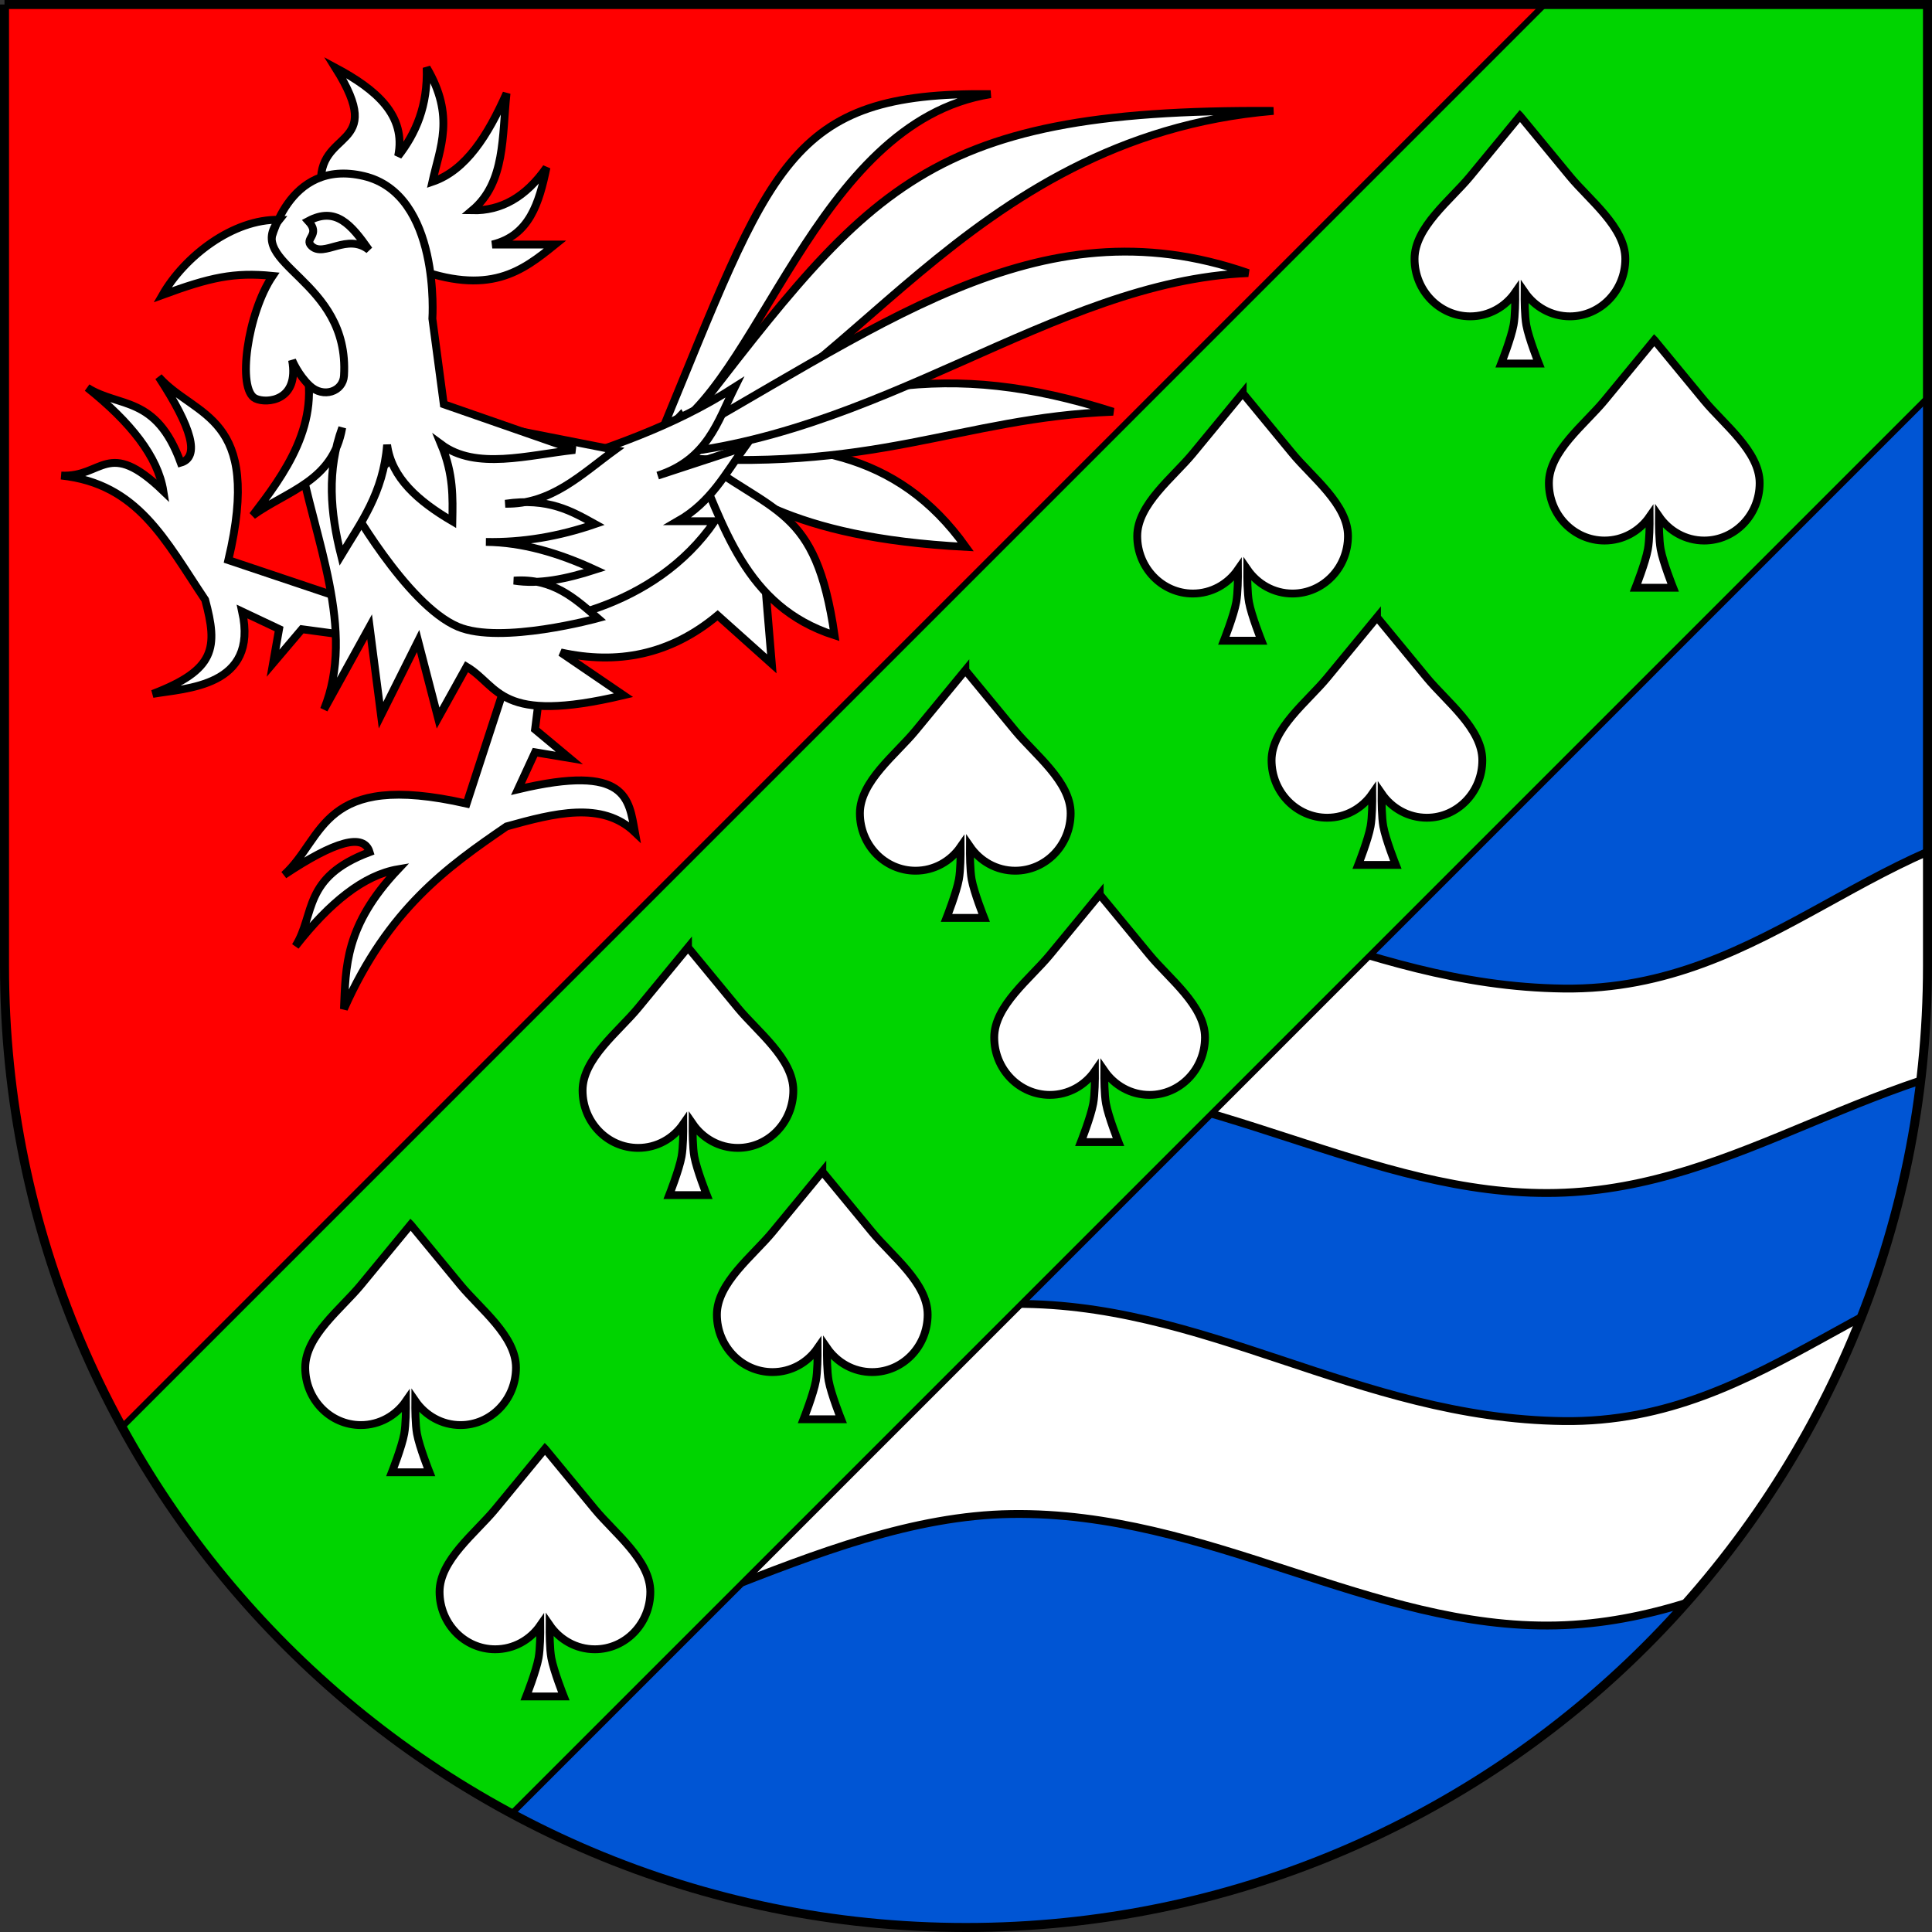 <svg xmlns="http://www.w3.org/2000/svg" width="640" height="640"><rect width="100%" height="100%" fill="#333333" stroke="none"/><defs><clipPath id="a"><path d="M0 0v320c0 176.731 143.269 320 320 320s320-143.269 320-320V0H0z" style="fill:#2c89a0;fill-opacity:1;stroke:none"/></clipPath></defs><g style="display:inline"><path d="M1.493 413.848v318.51c0 175.91 142.6 318.511 318.507 318.511s318.507-142.602 318.507-318.51v-318.51H1.493z" style="fill:#0055d4;fill-opacity:1;stroke:none" transform="translate(0 -412.362)"/><path d="M691.125 269.656c-67.386 2.4-103.038 58.842-172.094 57.969-69.056-.873-119.837-40.562-185.562-38.969-65.725 1.594-130.509 52.382-195.25 55.281v67.407c68.986-2.756 131.578-51.798 196.969-52.781 65.39-.984 119.808 38.514 181.437 37.093 61.629-1.421 105.513-44.147 174.5-48.25v-77.75zm0 144c-67.386 2.4-103.038 58.842-172.094 57.969-69.056-.873-119.837-40.562-185.562-38.969-65.725 1.594-130.509 52.382-195.25 55.281v67.407c68.986-2.756 131.578-51.798 196.969-52.782 65.39-.983 119.808 38.515 181.437 37.094 61.629-1.42 105.513-44.147 174.5-48.25v-77.75z" transform="matrix(.995 0 0 .995 1.493 1.486)" clip-path="url(#a)" style="fill:#fff;stroke:#000;stroke-width:2.612;stroke-linecap:butt;stroke-linejoin:miter;stroke-miterlimit:4;stroke-opacity:1;stroke-dasharray:none"/><path d="M1.493 413.848v318.51c0 87.955 35.65 167.583 93.289 225.222l543.725-543.732H1.493z" style="fill:red;fill-opacity:1;stroke:none" transform="translate(0 -412.362)"/><path d="M511.633 413.848 40.435 885.082c29.667 54.193 74.629 98.811 129.083 128.057l468.989-468.994V413.848H511.633z" style="fill:#00d400;fill-opacity:1;stroke:#000;stroke-width:2;stroke-miterlimit:4;stroke-dasharray:none" transform="translate(0 -412.362)"/><g style="stroke:#000;stroke-width:2.612;stroke-miterlimit:4;stroke-dasharray:none"><path d="m135.224 818.708-16.589 20.134c-6.498 7.887-18.515 16.932-18.515 27.488 0 10.557 8.296 19.128 18.515 19.128 6.196 0 11.662-3.132 15.014-7.966.018 2.764-.024 7.806-.57 10.855-.773 4.324-4.114 12.825-4.114 12.825h12.518s-3.384-8.501-4.158-12.825c-.55-3.077-.589-8.197-.569-10.943 3.35 4.865 8.841 8.054 15.057 8.054 10.22 0 18.471-8.571 18.471-19.128 0-10.556-11.973-19.6-18.47-27.488l-16.59-20.134zM227.556 726.427l-16.59 20.134c-6.497 7.887-18.514 16.931-18.514 27.488 0 10.557 8.296 19.128 18.515 19.128 6.196 0 11.662-3.132 15.013-7.966.019 2.764-.023 7.806-.569 10.855-.774 4.323-4.114 12.824-4.114 12.824h12.518s-3.384-8.5-4.158-12.824c-.55-3.077-.589-8.198-.57-10.943 3.351 4.865 8.842 8.054 15.058 8.054 10.219 0 18.471-8.571 18.471-19.128s-11.973-19.601-18.471-27.488l-16.59-20.134zM319.888 634.145l-16.59 20.135c-6.497 7.886-18.514 16.931-18.514 27.488 0 10.556 8.296 19.127 18.515 19.127 6.195 0 11.661-3.131 15.013-7.966.018 2.764-.024 7.807-.57 10.855-.773 4.324-4.114 12.825-4.114 12.825h12.519s-3.385-8.501-4.158-12.825c-.551-3.076-.59-8.197-.57-10.942 3.35 4.865 8.841 8.053 15.058 8.053 10.218 0 18.47-8.57 18.47-19.127 0-10.557-11.972-19.601-18.47-27.488l-16.59-20.135zM412.22 541.864l-16.59 20.134c-6.498 7.887-18.515 16.932-18.515 27.488 0 10.557 8.296 19.128 18.515 19.128 6.196 0 11.662-3.132 15.013-7.966.019 2.764-.023 7.806-.569 10.855-.773 4.324-4.114 12.825-4.114 12.825h12.518s-3.384-8.501-4.158-12.825c-.55-3.076-.589-8.197-.569-10.943 3.35 4.866 8.841 8.054 15.057 8.054 10.219 0 18.471-8.571 18.471-19.128 0-10.556-11.973-19.6-18.47-27.488l-16.59-20.134zM504.55 449.583l-16.588 20.134c-6.498 7.887-18.515 16.931-18.515 27.488 0 10.557 8.296 19.128 18.515 19.128 6.195 0 11.662-3.132 15.013-7.966.019 2.764-.023 7.806-.569 10.855-.774 4.323-4.114 12.824-4.114 12.824h12.518s-3.384-8.5-4.158-12.824c-.55-3.077-.589-8.198-.57-10.943 3.351 4.865 8.842 8.054 15.058 8.054 10.219 0 18.471-8.571 18.471-19.128s-11.973-19.601-18.471-27.488l-16.59-20.134z" style="fill:#fff;fill-opacity:1;stroke:#000;stroke-width:2.612;stroke-miterlimit:4;stroke-dasharray:none" transform="matrix(.995 0 0 .995 1.493 -408.957)"/></g><g style="stroke:#000;stroke-width:2.612;stroke-miterlimit:4;stroke-dasharray:none"><path d="m135.224 818.708-16.589 20.134c-6.498 7.887-18.515 16.932-18.515 27.488 0 10.557 8.296 19.128 18.515 19.128 6.196 0 11.662-3.132 15.014-7.966.018 2.764-.024 7.806-.57 10.855-.773 4.324-4.114 12.825-4.114 12.825h12.518s-3.384-8.501-4.158-12.825c-.55-3.077-.589-8.197-.569-10.943 3.35 4.865 8.841 8.054 15.057 8.054 10.22 0 18.471-8.571 18.471-19.128 0-10.556-11.973-19.6-18.47-27.488l-16.59-20.134zM227.556 726.427l-16.59 20.134c-6.497 7.887-18.514 16.931-18.514 27.488 0 10.557 8.296 19.128 18.515 19.128 6.196 0 11.662-3.132 15.013-7.966.019 2.764-.023 7.806-.569 10.855-.774 4.323-4.114 12.824-4.114 12.824h12.518s-3.384-8.5-4.158-12.824c-.55-3.077-.589-8.198-.57-10.943 3.351 4.865 8.842 8.054 15.058 8.054 10.219 0 18.471-8.571 18.471-19.128s-11.973-19.601-18.471-27.488l-16.59-20.134zM319.888 634.145l-16.59 20.135c-6.497 7.886-18.514 16.931-18.514 27.488 0 10.556 8.296 19.127 18.515 19.127 6.195 0 11.661-3.131 15.013-7.966.018 2.764-.024 7.807-.57 10.855-.773 4.324-4.114 12.825-4.114 12.825h12.519s-3.385-8.501-4.158-12.825c-.551-3.076-.59-8.197-.57-10.942 3.35 4.865 8.841 8.053 15.058 8.053 10.218 0 18.47-8.57 18.47-19.127 0-10.557-11.972-19.601-18.47-27.488l-16.59-20.135zM412.22 541.864l-16.59 20.134c-6.498 7.887-18.515 16.932-18.515 27.488 0 10.557 8.296 19.128 18.515 19.128 6.196 0 11.662-3.132 15.013-7.966.019 2.764-.023 7.806-.569 10.855-.773 4.324-4.114 12.825-4.114 12.825h12.518s-3.384-8.501-4.158-12.825c-.55-3.076-.589-8.197-.569-10.943 3.35 4.866 8.841 8.054 15.057 8.054 10.219 0 18.471-8.571 18.471-19.128 0-10.556-11.973-19.6-18.47-27.488l-16.59-20.134zM504.55 449.583l-16.588 20.134c-6.498 7.887-18.515 16.931-18.515 27.488 0 10.557 8.296 19.128 18.515 19.128 6.195 0 11.662-3.132 15.013-7.966.019 2.764-.023 7.806-.569 10.855-.774 4.323-4.114 12.824-4.114 12.824h12.518s-3.384-8.5-4.158-12.824c-.55-3.077-.589-8.198-.57-10.943 3.351 4.865 8.842 8.054 15.058 8.054 10.219 0 18.471-8.571 18.471-19.128s-11.973-19.601-18.471-27.488l-16.59-20.134z" style="fill:#fff;fill-opacity:1;stroke:#000;stroke-width:2.612;stroke-miterlimit:4;stroke-dasharray:none" transform="matrix(.995 0 0 .995 45.993 -334.69)"/></g><path d="M218.497 556.955c37.143-89.875 42.076-114.257 109.656-113.401-58.5 9.299-77.066 98.318-109.656 113.401z" style="fill:#fff;stroke:#000;stroke-width:2.6;stroke-linecap:butt;stroke-linejoin:miter;stroke-miterlimit:4;stroke-opacity:1;stroke-dasharray:none" transform="translate(0 -412.362)"/><path d="M221.776 560.33c65.531-84.408 80.85-112.031 200.081-111.227-103.213 8.733-142.582 97.062-200.08 111.227zM223.033 561.404c42.969-4.32 74.32.54 96.894 32.125-59.262-3.107-76.102-19.17-96.894-32.125zM116.158 611.495l-40.511-13.592c11.426-48.36-10.938-47.002-23.081-60.684 11.186 17.11 13.621 26.581 7.305 28.415-8.167-22.447-20.408-18.093-30.96-24.846 14.412 11.468 23.387 22.888 25.207 34.244-18.633-17.905-19.957-4.385-33.855-5.139 25.468 2.716 34.439 21.42 47.706 41.17 4.256 15.89 3.49 23.172-17.388 31.165 10.967-1.921 35.11-2.248 29.638-27.275l12.232 5.78-1.99 11.321 9.55-11.254 15.1 2.025 1.047-11.33zM167.797 637.94l-13.229 40.631c-48.46-10.993-46.902 11.358-60.474 23.623 17.008-11.339 26.457-13.859 28.347-7.56-22.372 8.369-17.909 20.57-24.567 31.183 11.339-14.514 22.677-23.592 34.016-25.513-17.737 18.792-17.324 32.398-17.953 46.301 14.703-33.16 34.228-47.03 53.86-60.474 15.85-4.398 31.6-8.498 42.52 1.89-2.018-10.95-2.451-22.807-38.74-14.174l5.669-12.284 11.339 1.89-11.34-9.45 1.89-15.118-11.338-.945z" style="fill:#fff;stroke:#000;stroke-width:2.6;stroke-linecap:butt;stroke-linejoin:miter;stroke-miterlimit:4;stroke-opacity:1;stroke-dasharray:none" transform="translate(0 -412.362)"/><path d="m252.839 598.253 2.834 34.017-17.953-16.063c-15.807 13.194-33.28 16.39-51.97 12.284l20.788 14.173c-41.468 9.852-40.996-2.88-51.97-9.449l-9.449 17.009-6.614-25.513-12.284 24.568-3.78-29.293-15.118 27.403c10.741-26.408-3.214-56.344-8.504-85.043L106.378 534l33.072 7.56c26.26 15.112 49.058 47.915 85.986 8.503l27.403 48.191z" style="fill:#fff;stroke:#000;stroke-width:2.6;stroke-linecap:butt;stroke-linejoin:miter;stroke-miterlimit:4;stroke-opacity:1;stroke-dasharray:none" transform="translate(0 -412.362)"/><path d="M229.216 562.346c27.125 21.016 40.95 17.13 47.245 60.475-29.864-9.571-36.602-36.488-47.245-60.475z" style="fill:#fff;stroke:#000;stroke-width:2.6;stroke-linecap:butt;stroke-linejoin:miter;stroke-miterlimit:4;stroke-opacity:1;stroke-dasharray:none" transform="translate(0 -412.362)"/><path d="M218.65 563.557c60.446-23.949 94.687-32.473 150.086-14.805-51.23 1.938-78.91 20.87-150.086 14.805z" style="fill:#fff;stroke:#000;stroke-width:2.6;stroke-linecap:butt;stroke-linejoin:miter;stroke-miterlimit:4;stroke-opacity:1;stroke-dasharray:none" transform="translate(0 -412.362)"/><path d="M215.019 563.308c75.884-41.685 128.063-84.965 198.477-60.487-65.115 2.685-122.421 55.798-198.477 60.487zM106.378 474.469c-1.782-20.1 22.286-11.731 4.724-39.687 13.534 7.224 23.559 15.798 20.788 29.293 5.88-7.581 9.866-16.675 9.45-29.293 9.523 16.156 4.394 26.452 1.89 37.797 11.17-3.8 18.413-15.458 24.567-29.292-1.522 14.042-.287 29.463-11.339 38.741 9.425.217 17.67-4.28 24.568-14.174-2.4 11.64-5.612 22.572-17.954 25.513h20.788c-10.8 8.706-21.638 17.364-47.245 7.56l-30.237-26.458z" style="fill:#fff;stroke:#000;stroke-width:2.6;stroke-linecap:butt;stroke-linejoin:miter;stroke-miterlimit:4;stroke-opacity:1;stroke-dasharray:none" transform="translate(0 -412.362)"/><path d="M179.859 567.938c21.177-7.209 42.354-13.763 63.53-27.325-5.623 11.364-9.042 23.954-25.512 29.293l28.83-9.456c-6.366 8.711-11.12 18.228-22.216 24.574h12.284c-19.713 28.684-56.196 36.079-80.827 34.482l23.91-51.568z" style="fill:#fff;stroke:#000;stroke-width:2.6;stroke-linecap:butt;stroke-linejoin:miter;stroke-miterlimit:4;stroke-opacity:1;stroke-dasharray:none" transform="translate(0 -412.362)"/><path d="m146.064 550.062 57.64 11.34c-11.053 8.034-21.083 18.115-36.296 17.83 14.218-2.078 21.87 2.409 29.681 6.737-12.043 4.136-24.085 6.165-36.128 5.914 12.043.094 24.085 3.636 36.128 9.205-9.401 3.03-18.524 4.945-26.835 3.613 12.88-.918 20.232 5.903 27.78 12.45 0 0-32.045 8.825-46.3 2.835-17.292-7.265-36.852-42.521-36.852-42.521l31.182-27.403z" style="fill:#fff;stroke:#000;stroke-width:2.6;stroke-linecap:butt;stroke-linejoin:miter;stroke-miterlimit:4;stroke-opacity:1;stroke-dasharray:none" transform="translate(0 -412.362)"/><path d="M89.37 493.367s5.58-28.758 31.181-22.678c25.499 6.056 22.678 47.246 22.678 47.246l3.78 28.348 43.466 15.118c-15.69 1.686-32.743 6.778-44.322-1.812 4.127 9.927 3.83 17.642 3.69 25.435-11.282-6.628-20.139-14.334-21.61-25.323-1.26 16.042-8.742 25.86-15.24 36.662-3.567-14.11-4.787-28.22.377-42.331-3.081 17.806-18.14 20.8-29.67 29.102 10.184-13.31 23.351-30.827 17.008-51.97L89.37 493.367z" style="fill:#fff;stroke:#000;stroke-width:2.6;stroke-linecap:butt;stroke-linejoin:miter;stroke-miterlimit:4;stroke-opacity:1;stroke-dasharray:none" transform="translate(0 -412.362)"/><path d="M90.302 503.758c-12.862-1.276-20.69.507-36.458 6.284 7.302-12.728 23.283-25.19 38.667-24.872-12.056 14.972 23.411 19.45 21.444 51.652-.32 5.235-6.824 7.564-11.363 3.312-3.804-3.563-5.83-8.466-5.83-8.466 2.479 13.51-8.39 14.475-12.117 12.725-6.29-2.955-2.628-28.433 5.657-40.635zM102.117 485.582c9.09-4.86 14.195 1.12 20.104 9.57-7.21-5.733-14.793 2.604-18.991-1.265-2.717-2.503 3.222-3.632-1.113-8.305z" style="fill:#fff;stroke:#000;stroke-width:2.6;stroke-linecap:butt;stroke-linejoin:miter;stroke-miterlimit:4;stroke-opacity:1;stroke-dasharray:none" transform="translate(0 -412.362)"/><path d="M1.493 413.848v318.51c0 175.91 142.6 318.511 318.507 318.511s318.507-142.602 318.507-318.51v-318.51H1.493z" style="fill:none;stroke:#000;stroke-width:2.986;stroke-miterlimit:4;stroke-dasharray:none;display:inline" transform="translate(0 -412.362)"/></g></svg>